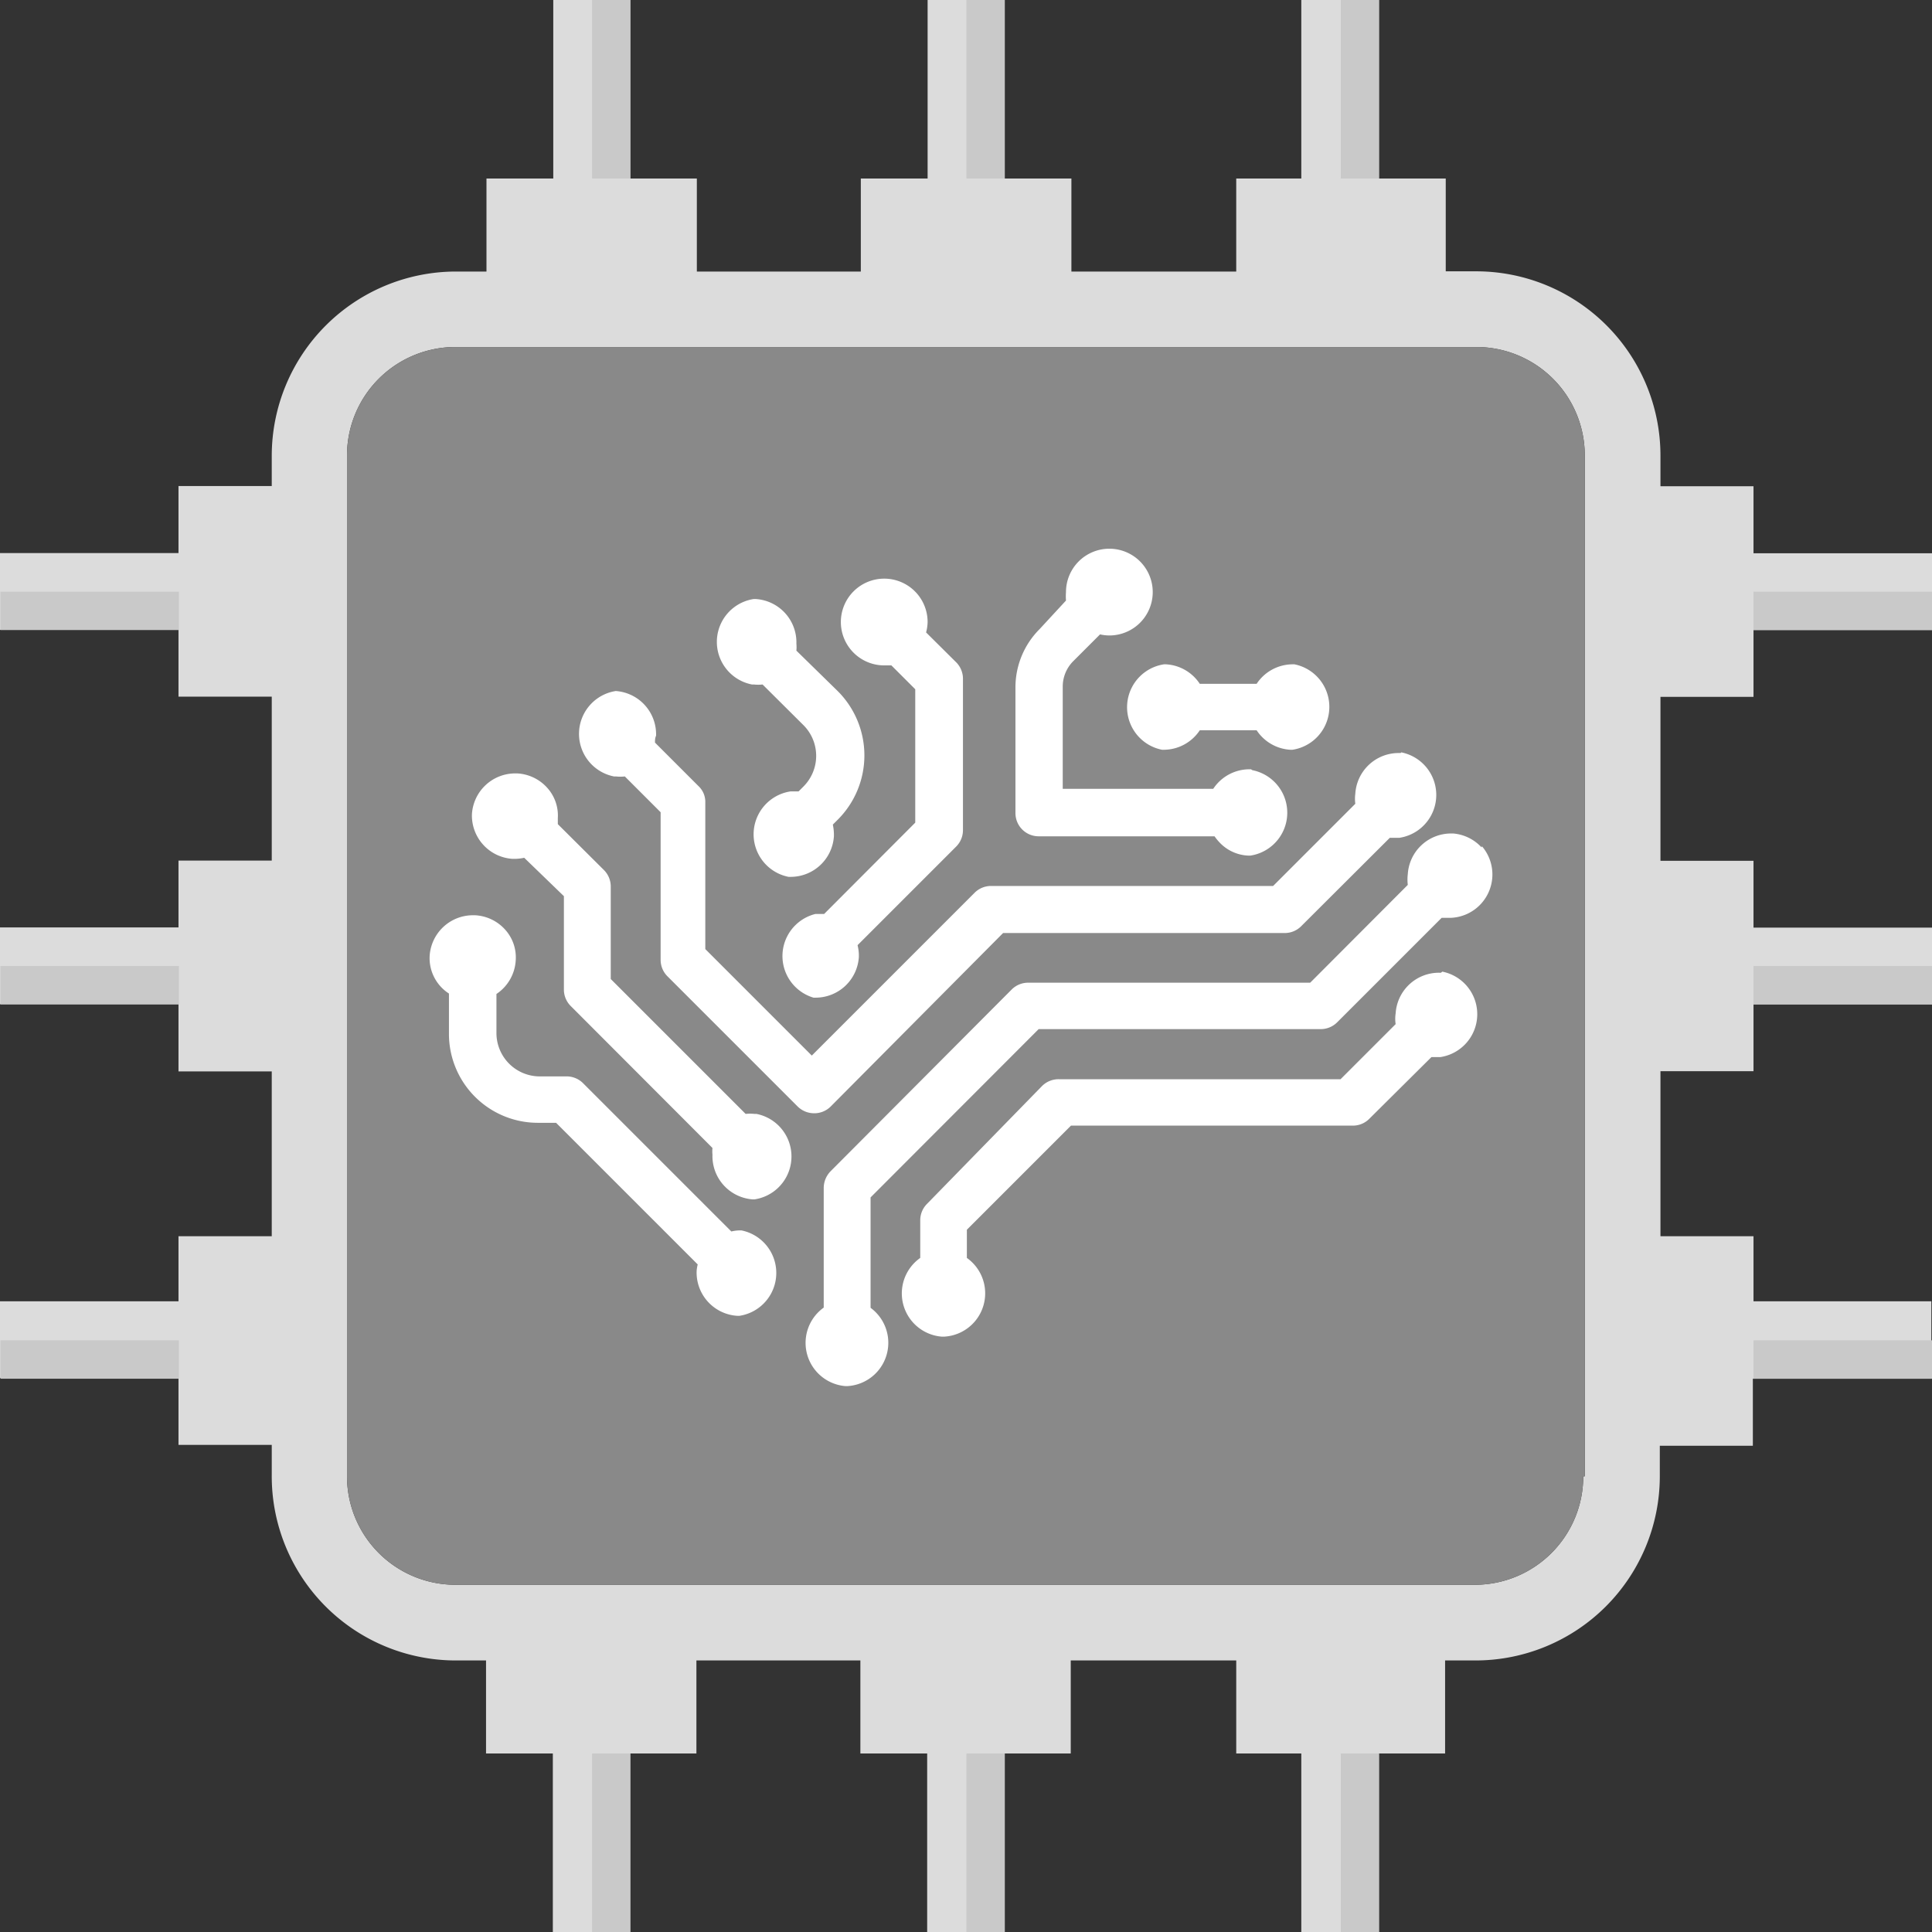 <svg xmlns="http://www.w3.org/2000/svg" viewBox="0 0 89.08 89.08"><rect x="0" y="0" width="89.08" height="89.08" fill="#333333" stroke="none"/><defs><style>.cls-1{fill:#dcdcdc}.cls-2{fill:#898989}.cls-3{fill:#c9c9c9}.cls-4{fill:#fff}</style></defs><title>icon_ip-protection_1</title><g id="Livello_2" data-name="Livello 2"><g id="Services"><path class="cls-1" d="M80.85 32.13v-3.08h8.23v-3.54h-8.23v-3.09h-4.29V21a8.5 8.5 0 0 0-8.49-8.49h-1.41V8.23h-3.09V0H60v8.23h-3v4.29h-7.6V8.23h-3.09V0h-3.54v8.23h-3.08v4.29h-7.56V8.23h-3.08V0h-3.54v8.23h-3.08v4.29H21A8.5 8.5 0 0 0 12.53 21v1.41h-4.3v3.09H0v3.54h8.23v3.08h4.3v7.56h-4.3v3.08H0v3.54h8.23v3.1h4.3V57h-4.3v3H0v3.53h8.23v3.09h4.3v1.41A8.49 8.49 0 0 0 21 76.56h1.41v4.29h3.08v8.23h3.54v-8.23h3.08v-4.29h7.56v4.29h3.08v8.23h3.54v-8.23h3.08v-4.29H57v4.29h3v8.23h3.54v-8.23h3.09v-4.29h1.41a8.5 8.5 0 0 0 8.49-8.49v-1.41h4.29v-3.09h8.23V60h-8.2v-3h-4.29v-7.61h4.29v-3.08h8.23v-3.54h-8.23v-3.08h-4.29v-7.56zM73 68.07a5 5 0 0 1-5 5H21a5 5 0 0 1-5-5V21a5 5 0 0 1 5-5h47.07a5 5 0 0 1 5 5v47.07z"/><path class="cls-2" d="M73 68.07a5 5 0 0 1-5 5H21a5 5 0 0 1-5-5V21a5 5 0 0 1 5-5h47.07a5 5 0 0 1 5 5v47.07z"/><path class="cls-3" d="M27.3 80.85h1.77v8.23H27.3zM44.56 80.85h1.77v8.23h-1.77zM61.82 80.85h1.77v8.23h-1.77zM27.3 0h1.77v8.23H27.3zM44.56 0h1.77v8.23h-1.77zM61.82 0h1.77v8.23h-1.77z"/><path class="cls-3" transform="rotate(90 84.965 28.165)" d="M84.08 24.05h1.77v8.23h-1.77z"/><path class="cls-3" transform="rotate(90 84.965 45.425)" d="M84.08 41.31h1.77v8.23h-1.77z"/><path class="cls-3" transform="rotate(90 84.965 62.685)" d="M84.08 58.57h1.77v8.23h-1.77z"/><path class="cls-3" transform="rotate(90 4.135 28.165)" d="M3.25 24.05h1.77v8.23H3.25z"/><path class="cls-3" transform="rotate(90 4.135 45.425)" d="M3.25 41.31h1.77v8.23H3.25z"/><path class="cls-3" transform="rotate(90 4.135 62.685)" d="M3.25 58.57h1.77v8.23H3.25z"/><path class="cls-4" d="M44.06 30.51l-1.36-1.35a2 2 0 0 0 .07-.48 2 2 0 1 0-2 2h.33l1.1 1.1v6.15L38 42.14h-.4a2 2 0 0 0-.09 3.86h.09a2 2 0 0 0 2-1.88 2 2 0 0 0-.06-.54l4.55-4.55a1.07 1.07 0 0 0 .31-.76v-7a1.08 1.08 0 0 0-.34-.76zm15.62.12h-.09a2 2 0 0 0-1.65.9h-2.62a2 2 0 0 0-1.56-.9h-.09a2 2 0 0 0-.09 3.94h.09a2 2 0 0 0 1.65-.9h2.62a2 2 0 0 0 1.56.9h.09a2 2 0 0 0 .09-3.94zm-2 4.84h-.09a2 2 0 0 0-1.65.9H49v-4.71a1.66 1.66 0 0 1 .49-1.18l1.23-1.23a2 2 0 0 0 .43.05 2 2 0 1 0-2-2 2.58 2.58 0 0 0 0 .39L47.94 29a3.8 3.8 0 0 0-1.12 2.7v5.78a1.07 1.07 0 0 0 1.07 1.08H56a2.19 2.19 0 0 0 .2.25 1.93 1.93 0 0 0 1.36.64h.09a2 2 0 0 0 .09-3.94zm6.9-.75h-.09a2 2 0 0 0-2 1.88 1.75 1.75 0 0 0 0 .46l-3.79 3.79h-13a1.07 1.07 0 0 0-.76.31l-7.51 7.51-4.91-4.91V37a1 1 0 0 0-.32-.76l-2-2c0-.11 0-.21.05-.32a2 2 0 0 0-1.88-2.06h.03a2 2 0 0 0-.09 3.94h.09a1.84 1.84 0 0 0 .41 0l1.65 1.65v6.82a1.07 1.07 0 0 0 .32.75l6 6a1.08 1.08 0 0 0 .76.31 1.07 1.07 0 0 0 .76-.31l7.95-8h13a1.07 1.07 0 0 0 .75-.32l4.08-4.07H64.52a2 2 0 0 0 .09-3.94zm1.86 10.13h-.09a2 2 0 0 0-2 1.88 1.6 1.6 0 0 0 0 .49l-2.54 2.54h-13a1.08 1.08 0 0 0-.76.31l-5.3 5.43a1.07 1.07 0 0 0-.32.76V58a2 2 0 0 0 1 3.63h.09A2 2 0 0 0 44.58 58v-1.3l4.8-4.8h13a1.06 1.06 0 0 0 .75-.31L66 48.74H66.41a2 2 0 0 0 .09-3.94zm1.87-5.78a2 2 0 0 0-1.31-.64h-.09a2 2 0 0 0-2 1.88 2 2 0 0 0 0 .49l-4.5 4.51h-13a1.07 1.07 0 0 0-.76.31L38.3 54a1.11 1.11 0 0 0-.32.76v5.53a2 2 0 0 0 1 3.62h.09a2 2 0 0 0 1.07-3.61v-5.09l7.75-7.76h13a1.07 1.07 0 0 0 .76-.31l4.82-4.82H66.88a2 2 0 0 0 1.45-3.3zM34.88 51.36h-.09a1.84 1.84 0 0 0-.41 0l-6.22-6.22v-4.27a1.07 1.07 0 0 0-.32-.76L25.72 38v-.28a1.91 1.91 0 0 0-.51-1.42 2 2 0 0 0-1.37-.64h-.08a2 2 0 0 0-2 1.88 2 2 0 0 0 1.88 2.06h.09a2.12 2.12 0 0 0 .44-.05L26 41.32v4.31a1.07 1.07 0 0 0 .32.76l6.53 6.54a1.65 1.65 0 0 0 0 .31 2 2 0 0 0 1.85 2.06h.09a2 2 0 0 0 .09-3.94zm-.66 5.37h-.09a1.84 1.84 0 0 0-.41.05l-6.84-6.84a1.07 1.07 0 0 0-.76-.31h-1.28a2 2 0 0 1-1.95-2v-1.8a2 2 0 0 0 .89-1.57 1.91 1.91 0 0 0-.51-1.42 2 2 0 0 0-1.37-.64h-.09a2 2 0 0 0-2 1.88 1.94 1.94 0 0 0 .89 1.73v1.87a4.1 4.1 0 0 0 4.1 4.09h.84l6.53 6.53a1.67 1.67 0 0 0-.05.31A2 2 0 0 0 34 60.67h.09a2 2 0 0 0 .09-3.94zm4.37-24.9L36.72 30a1.75 1.75 0 0 0 0-.32 2 2 0 0 0-1.88-2.06h-.09a2 2 0 0 0-.08 3.94h.09a1.75 1.75 0 0 0 .4 0l1.87 1.86a2 2 0 0 1 0 2.86l-.21.21h-.37a2 2 0 0 0-.09 3.94h.09a2 2 0 0 0 2-1.88 2.32 2.32 0 0 0-.05-.53l.18-.18a4.19 4.19 0 0 0 .01-6.01z"/></g></g></svg>